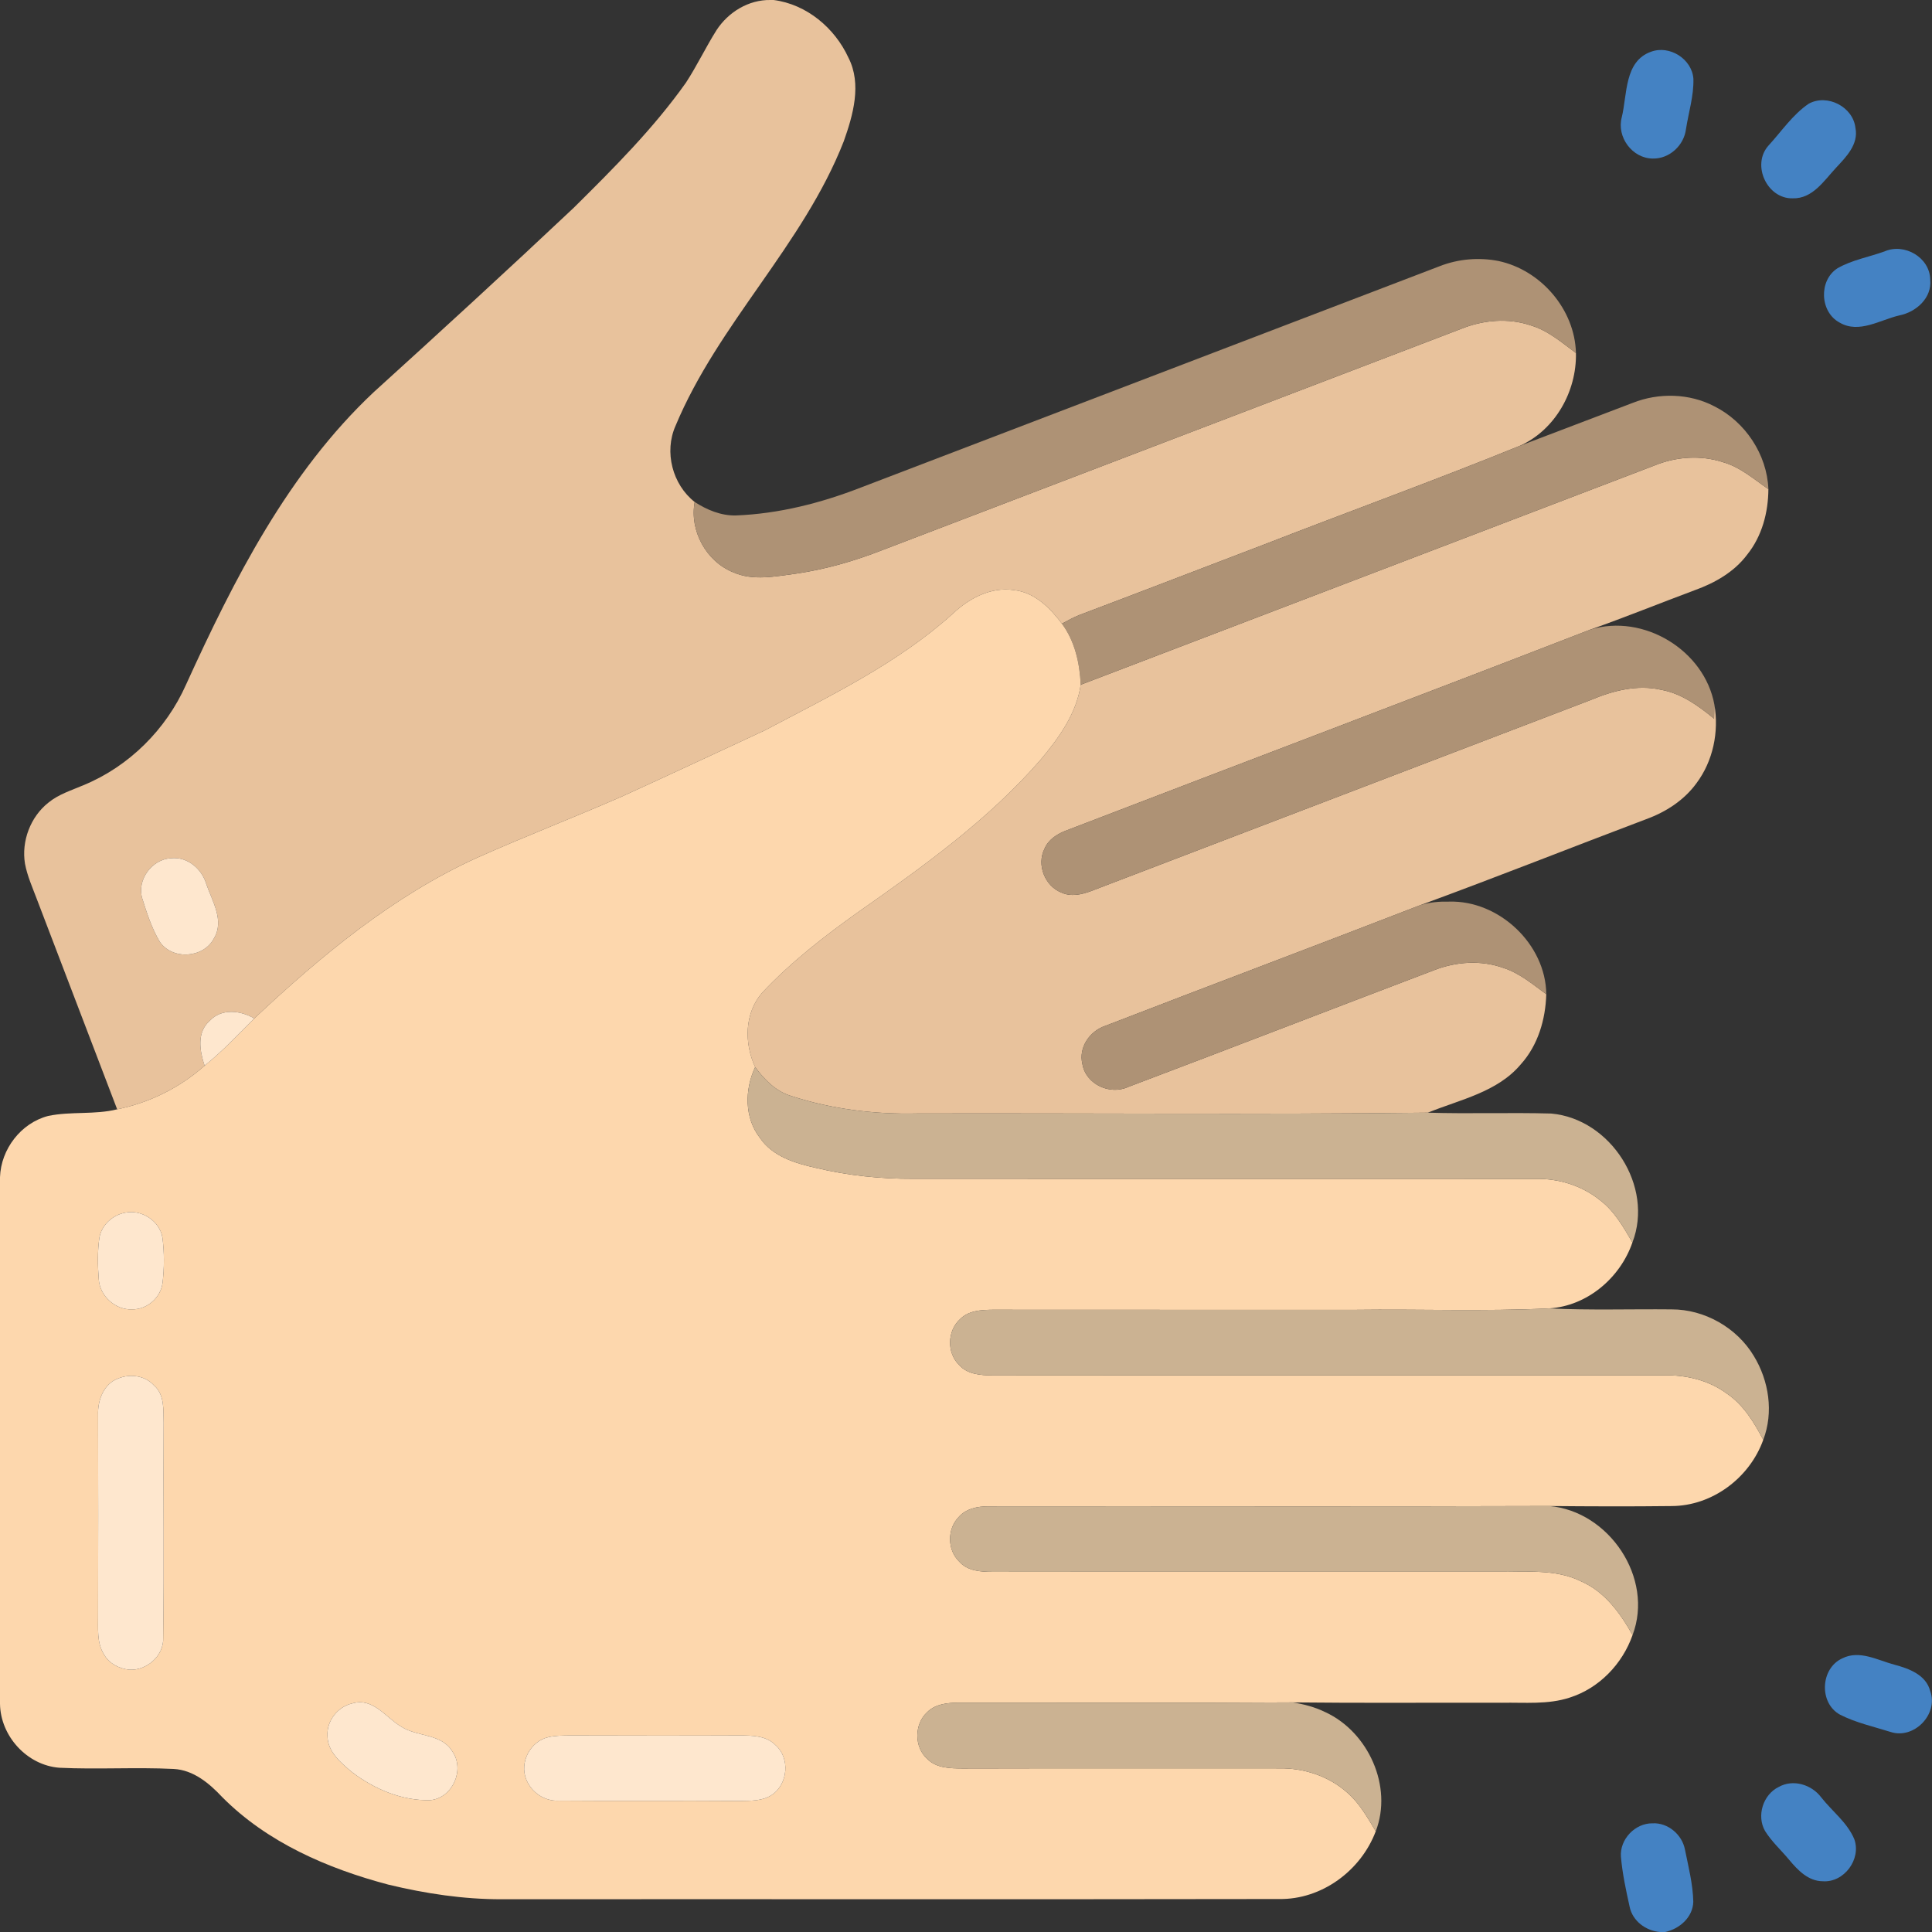 <?xml version="1.0" encoding="UTF-8" ?>
<!DOCTYPE svg PUBLIC "-//W3C//DTD SVG 1.1//EN" "http://www.w3.org/Graphics/SVG/1.1/DTD/svg11.dtd">
<svg width="512pt" height="512pt" viewBox="0 0 512 512" version="1.1" xmlns="http://www.w3.org/2000/svg">
<rect x="0" y="0" width="512" height="512" fill="#333333" stroke="none"/>
<g id="#e8c29cff">
<path fill="#e8c29c" opacity="1.00" d=" M 204.18 0.00 L 205.01 0.00 C 213.75 1.12 221.23 7.41 224.85 15.30 C 228.43 22.30 226.07 30.50 223.60 37.46 C 212.85 64.94 190.33 85.71 179.01 112.88 C 175.97 119.77 178.19 128.39 184.10 133.03 C 182.70 140.66 187.12 148.74 194.29 151.66 C 199.57 154.00 205.49 152.74 210.98 152.02 C 218.83 150.87 226.50 148.66 233.89 145.76 C 284.98 126.25 336.06 106.71 387.14 87.18 C 393.00 84.80 399.67 84.18 405.71 86.25 C 410.26 87.61 413.89 90.78 417.64 93.55 C 417.86 103.72 412.14 113.96 402.72 118.17 C 380.37 127.26 357.68 135.48 335.19 144.23 C 318.78 150.48 302.41 156.82 285.98 163.01 C 284.40 163.65 282.91 164.47 281.42 165.28 C 278.27 161.09 274.18 156.95 268.68 156.38 C 262.63 155.46 256.85 158.54 252.56 162.58 C 237.90 175.83 219.93 184.44 202.61 193.59 C 190.08 199.42 177.56 205.26 164.99 211.00 C 152.19 216.61 139.14 221.63 126.38 227.33 C 104.11 237.46 85.09 253.29 67.38 269.90 C 63.74 267.75 58.69 267.17 55.56 270.54 C 52.07 273.60 52.93 278.53 54.22 282.42 C 47.69 288.23 39.62 292.24 31.05 293.98 C 23.96 275.43 16.88 256.87 9.78 238.32 C 8.62 235.22 7.24 232.17 6.62 228.89 C 5.64 222.92 8.06 216.49 12.81 212.72 C 15.53 210.48 18.96 209.44 22.15 208.07 C 34.17 203.12 44.02 193.32 49.29 181.46 C 62.02 153.52 76.34 125.29 98.98 103.98 C 116.81 87.81 134.55 71.55 152.07 55.04 C 162.61 44.60 173.18 34.05 181.78 21.91 C 184.72 17.41 187.02 12.54 189.88 8.00 C 192.99 3.22 198.38 -0.10 204.18 0.00 M 45.32 227.44 C 40.25 227.71 36.23 233.16 37.69 238.07 C 38.93 242.00 40.21 246.01 42.33 249.56 C 45.67 254.49 53.96 253.95 56.70 248.67 C 59.54 243.97 56.22 238.80 54.67 234.28 C 53.48 230.25 49.67 226.97 45.32 227.44 Z" />
<path fill="#e8c29c" opacity="1.00" d=" M 438.40 123.38 C 444.15 121.02 450.69 120.54 456.62 122.49 C 461.19 123.78 464.79 127.00 468.64 129.62 C 468.61 135.80 466.95 142.09 463.03 146.97 C 459.60 151.57 454.46 154.49 449.14 156.40 C 439.91 159.85 430.77 163.55 421.48 166.84 C 375.15 184.80 328.66 202.38 282.27 220.21 C 279.99 221.11 277.79 222.58 276.81 224.92 C 274.66 229.18 276.90 234.85 281.33 236.56 C 283.83 237.70 286.64 237.07 289.10 236.16 C 333.27 219.23 377.48 202.40 421.65 185.47 C 427.47 183.03 433.90 181.36 440.21 182.80 C 445.60 183.77 450.11 187.06 454.25 190.46 C 454.27 189.54 454.31 187.68 454.33 186.75 C 455.58 193.94 453.98 201.68 449.59 207.55 C 446.30 212.08 441.46 215.20 436.25 217.09 C 416.33 224.62 396.53 232.49 376.52 239.82 C 348.70 250.61 320.76 261.10 292.92 271.86 C 288.79 273.23 285.77 277.58 286.85 281.98 C 287.75 287.35 294.14 290.29 298.98 288.05 C 326.06 277.82 353.06 267.36 380.12 257.08 C 385.91 254.83 392.49 254.39 398.39 256.50 C 402.70 257.88 406.19 260.86 409.78 263.48 C 409.58 270.17 407.60 276.97 403.05 282.03 C 396.85 289.44 386.92 291.39 378.39 294.87 C 333.29 295.40 288.18 294.97 243.08 295.08 C 231.77 295.35 220.38 293.94 209.61 290.43 C 205.57 289.20 202.55 286.08 200.12 282.79 C 197.19 276.45 197.26 268.47 202.03 263.03 C 209.66 254.91 218.51 248.06 227.57 241.61 C 244.66 229.64 261.83 217.34 275.62 201.52 C 280.51 195.70 285.28 189.19 286.40 181.46 C 337.08 162.12 387.73 142.73 438.40 123.38 Z" />
</g>
<g id="#4482c3ff">
<path fill="#4482c3" opacity="1.00" d=" M 437.54 13.71 C 442.46 11.88 448.40 15.63 448.77 20.89 C 448.89 25.39 447.50 29.75 446.81 34.17 C 446.29 38.51 442.44 42.11 438.01 42.02 C 432.56 41.98 428.38 36.32 429.79 31.06 C 431.26 25.04 430.43 16.23 437.54 13.71 Z" />
<path fill="#4482c3" opacity="1.00" d=" M 479.32 27.49 C 484.26 24.78 491.08 28.31 491.71 33.89 C 492.59 38.24 489.24 41.59 486.55 44.48 C 483.37 47.89 480.36 52.70 475.08 52.56 C 468.27 52.72 464.13 43.69 468.64 38.61 C 472.10 34.84 475.06 30.39 479.32 27.49 Z" />
<path fill="#4482c3" opacity="1.00" d=" M 499.39 66.64 C 504.67 64.32 511.42 68.20 511.53 74.08 C 512.03 78.95 507.82 82.69 503.38 83.58 C 498.26 84.75 492.69 88.50 487.54 85.50 C 482.26 82.70 481.93 74.31 486.96 71.09 C 490.80 68.89 495.25 68.13 499.39 66.64 Z" />
<path fill="#4482c3" opacity="1.00" d=" M 488.25 439.47 C 492.81 437.19 497.60 439.99 502.05 441.16 C 505.89 442.19 510.41 443.82 511.53 448.15 C 513.76 454.29 507.23 461.03 501.01 458.98 C 496.53 457.57 491.84 456.55 487.64 454.41 C 481.98 451.33 482.41 442.11 488.25 439.47 Z" />
<path fill="#4482c3" opacity="1.00" d=" M 471.36 473.57 C 475.18 471.41 480.09 472.92 482.64 476.32 C 485.54 480.01 489.57 482.99 491.41 487.41 C 493.31 492.71 488.70 498.96 483.05 498.55 C 479.19 498.53 476.43 495.60 474.15 492.88 C 472.03 490.31 469.51 488.06 467.75 485.22 C 465.46 481.21 467.22 475.60 471.36 473.57 Z" />
<path fill="#4482c3" opacity="1.00" d=" M 429.56 492.04 C 429.23 487.43 433.32 483.14 437.93 483.20 C 442.02 482.98 445.77 486.18 446.53 490.15 C 447.45 494.72 448.64 499.31 448.74 504.00 C 448.62 508.10 445.11 511.16 441.30 512.00 L 439.91 512.00 C 436.16 511.69 432.64 509.08 431.87 505.31 C 430.90 500.93 429.95 496.51 429.56 492.04 Z" />
</g>
<g id="#ae9275ff">
<path fill="#ae9275" opacity="1.00" d=" M 381.59 70.52 C 386.50 68.61 391.95 68.15 397.12 69.17 C 408.33 71.55 417.36 82.00 417.64 93.55 C 413.89 90.78 410.26 87.61 405.71 86.25 C 399.67 84.18 393.00 84.80 387.14 87.18 C 336.06 106.71 284.98 126.25 233.89 145.76 C 226.50 148.66 218.83 150.87 210.98 152.02 C 205.49 152.74 199.57 154.00 194.29 151.66 C 187.12 148.74 182.70 140.66 184.10 133.03 C 187.36 135.13 191.07 136.69 195.02 136.60 C 206.40 136.16 217.56 133.32 228.14 129.20 C 279.30 109.66 330.43 90.07 381.59 70.52 Z" />
<path fill="#ae9275" opacity="1.00" d=" M 432.68 106.77 C 439.57 104.03 447.70 104.21 454.31 107.67 C 462.51 111.77 468.28 120.43 468.64 129.62 C 464.79 127.00 461.19 123.78 456.62 122.49 C 450.69 120.54 444.15 121.02 438.40 123.38 C 387.73 142.73 337.08 162.12 286.40 181.46 C 286.15 175.77 284.86 169.94 281.42 165.28 C 282.91 164.47 284.40 163.65 285.98 163.01 C 302.41 156.82 318.78 150.48 335.19 144.23 C 357.68 135.48 380.37 127.26 402.72 118.17 C 412.71 114.39 422.69 110.55 432.68 106.77 Z" />
<path fill="#ae9275" opacity="1.00" d=" M 421.48 166.84 C 435.53 162.52 451.71 172.31 454.33 186.75 C 454.31 187.68 454.27 189.54 454.25 190.46 C 450.11 187.06 445.60 183.77 440.21 182.80 C 433.90 181.36 427.47 183.03 421.65 185.47 C 377.48 202.40 333.27 219.23 289.10 236.16 C 286.64 237.07 283.83 237.70 281.33 236.56 C 276.90 234.85 274.66 229.18 276.81 224.92 C 277.79 222.58 279.99 221.11 282.27 220.21 C 328.66 202.38 375.15 184.80 421.48 166.84 Z" />
<path fill="#ae9275" opacity="1.00" d=" M 376.52 239.82 C 378.95 239.10 381.48 238.88 384.01 238.94 C 397.22 238.54 409.65 250.20 409.78 263.48 C 406.19 260.86 402.70 257.88 398.39 256.50 C 392.49 254.39 385.91 254.83 380.12 257.08 C 353.06 267.36 326.06 277.82 298.98 288.05 C 294.14 290.29 287.75 287.35 286.85 281.98 C 285.77 277.58 288.79 273.23 292.92 271.86 C 320.76 261.10 348.70 250.61 376.52 239.82 Z" />
</g>
<g id="#fdd7adff">
<path fill="#fdd7ad" opacity="1.00" d=" M 252.56 162.58 C 256.85 158.54 262.63 155.46 268.68 156.38 C 274.18 156.95 278.27 161.09 281.42 165.28 C 284.86 169.94 286.15 175.77 286.40 181.46 C 285.28 189.19 280.51 195.70 275.62 201.52 C 261.83 217.34 244.66 229.64 227.57 241.61 C 218.51 248.06 209.66 254.91 202.03 263.03 C 197.26 268.47 197.19 276.45 200.12 282.79 C 197.34 288.75 197.23 296.16 201.38 301.54 C 204.74 306.50 210.76 308.29 216.31 309.52 C 224.73 311.54 233.38 312.43 242.03 312.39 C 297.02 312.43 352.01 312.38 407.00 312.41 C 413.10 312.31 419.24 314.20 424.01 318.06 C 427.85 320.95 430.22 325.20 432.61 329.26 C 429.38 338.66 420.60 346.14 410.51 346.74 C 393.37 347.57 376.18 346.90 359.01 347.12 C 327.01 347.10 295.01 347.14 263.01 347.10 C 260.03 347.13 256.70 347.31 254.46 349.55 C 251.02 352.63 250.85 358.56 254.21 361.76 C 256.40 364.23 259.90 364.46 262.98 364.50 C 322.33 364.44 381.67 364.50 441.01 364.47 C 446.87 364.35 452.87 365.78 457.63 369.31 C 462.05 372.29 464.85 376.95 467.28 381.57 C 463.67 391.66 453.75 399.11 442.94 399.12 C 432.15 399.25 421.36 399.21 410.57 399.11 C 361.03 399.29 311.48 399.12 261.93 399.19 C 259.09 399.19 255.98 399.79 254.04 402.06 C 250.98 405.22 251.02 410.75 254.19 413.82 C 256.35 416.33 259.90 416.55 262.98 416.56 C 307.65 416.50 352.33 416.55 397.00 416.54 C 404.33 416.66 412.12 415.69 418.93 419.04 C 425.25 421.75 429.39 427.49 432.65 433.30 C 429.97 440.95 423.82 447.37 416.05 449.86 C 410.24 451.79 404.03 451.13 398.01 451.25 C 379.52 451.19 361.02 451.36 342.53 451.15 C 313.02 451.35 283.50 451.20 253.99 451.23 C 251.09 451.24 247.87 451.57 245.72 453.74 C 242.23 456.93 242.22 463.06 245.80 466.19 C 248.21 468.59 251.82 468.64 254.99 468.66 C 282.98 468.59 310.98 468.63 338.97 468.63 C 345.51 468.51 352.12 470.67 357.03 475.06 C 360.29 477.86 362.39 481.68 364.59 485.30 C 360.66 495.75 350.25 503.46 338.95 503.26 C 270.29 503.38 201.62 503.27 132.96 503.32 C 122.82 503.35 112.74 501.81 102.90 499.44 C 86.77 495.17 70.77 488.24 58.86 476.22 C 55.44 472.57 51.26 469.07 46.03 468.79 C 35.93 468.29 25.80 468.96 15.71 468.47 C 7.15 467.81 0.13 460.08 0.00 451.55 L 0.00 311.96 C 0.25 304.55 5.54 297.62 12.75 295.74 C 18.77 294.47 25.04 295.47 31.05 293.98 C 39.62 292.24 47.69 288.23 54.22 282.42 C 58.93 278.60 63.12 274.20 67.38 269.90 C 85.09 253.29 104.11 237.46 126.38 227.33 C 139.14 221.63 152.19 216.61 164.99 211.00 C 177.56 205.26 190.08 199.42 202.61 193.59 C 219.93 184.44 237.90 175.83 252.56 162.58 M 33.23 321.36 C 29.87 321.95 26.90 324.63 26.33 328.05 C 25.82 331.67 25.88 335.35 26.17 338.99 C 26.40 343.41 30.59 347.24 35.03 346.99 C 38.95 347.07 42.56 343.91 43.07 340.05 C 43.55 336.05 43.57 331.97 43.05 327.97 C 42.32 323.58 37.56 320.47 33.23 321.36 M 31.28 365.33 C 27.44 366.74 25.85 371.16 25.99 374.96 C 26.04 392.63 26.03 410.31 25.99 427.99 C 26.04 431.48 25.59 435.30 27.54 438.41 C 28.87 440.84 31.57 442.23 34.26 442.49 C 38.92 442.78 43.48 438.75 43.25 433.97 C 43.52 414.99 43.25 396.00 43.37 377.02 C 43.27 373.64 43.66 369.58 40.80 367.14 C 38.46 364.52 34.43 364.00 31.28 365.33 M 93.36 451.42 C 89.51 452.28 86.54 456.03 86.78 460.01 C 86.79 464.27 90.36 467.18 93.34 469.68 C 99.24 474.15 106.56 477.27 114.04 477.06 C 119.94 476.52 123.25 468.97 119.89 464.17 C 117.05 459.37 110.63 460.33 106.39 457.61 C 102.23 455.20 98.88 449.76 93.36 451.42 M 145.30 460.37 C 140.54 461.46 137.59 467.05 139.47 471.59 C 140.84 475.02 144.35 477.41 148.08 477.19 C 164.07 477.33 180.06 477.15 196.05 477.28 C 198.94 477.21 202.11 477.34 204.61 475.63 C 208.83 472.78 209.41 465.89 205.54 462.49 C 203.06 459.94 199.31 459.92 196.01 459.91 C 181.01 459.98 166.01 459.95 151.01 459.91 C 149.10 459.94 147.17 459.93 145.30 460.37 Z" />
</g>
<g id="#fee7ceff">
<path fill="#fee7ce" opacity="1.00" d=" M 45.32 227.44 C 49.67 226.97 53.48 230.25 54.67 234.28 C 56.22 238.80 59.54 243.97 56.70 248.67 C 53.96 253.95 45.67 254.49 42.33 249.56 C 40.21 246.01 38.93 242.00 37.69 238.07 C 36.23 233.16 40.25 227.71 45.32 227.44 Z" />
<path fill="#fee7ce" opacity="1.00" d=" M 55.56 270.54 C 58.69 267.17 63.74 267.75 67.38 269.90 C 63.12 274.20 58.93 278.60 54.22 282.42 C 52.93 278.53 52.07 273.60 55.56 270.54 Z" />
<path fill="#fee7ce" opacity="1.00" d=" M 33.23 321.36 C 37.56 320.47 42.32 323.58 43.05 327.97 C 43.57 331.97 43.55 336.05 43.07 340.05 C 42.56 343.91 38.95 347.07 35.03 346.99 C 30.59 347.24 26.40 343.41 26.17 338.99 C 25.88 335.35 25.82 331.67 26.33 328.05 C 26.90 324.63 29.87 321.95 33.23 321.36 Z" />
<path fill="#fee7ce" opacity="1.00" d=" M 31.28 365.33 C 34.43 364.00 38.46 364.52 40.80 367.14 C 43.66 369.58 43.27 373.64 43.37 377.02 C 43.25 396.00 43.52 414.99 43.25 433.97 C 43.48 438.75 38.92 442.78 34.26 442.49 C 31.57 442.23 28.87 440.84 27.54 438.41 C 25.59 435.30 26.04 431.48 25.99 427.99 C 26.03 410.31 26.04 392.63 25.99 374.96 C 25.85 371.16 27.44 366.74 31.28 365.33 Z" />
<path fill="#fee7ce" opacity="1.00" d=" M 93.36 451.42 C 98.88 449.76 102.23 455.20 106.39 457.61 C 110.63 460.33 117.05 459.37 119.89 464.17 C 123.25 468.97 119.94 476.52 114.04 477.06 C 106.56 477.27 99.24 474.15 93.34 469.68 C 90.36 467.18 86.79 464.27 86.78 460.01 C 86.54 456.03 89.51 452.28 93.36 451.42 Z" />
<path fill="#fee7ce" opacity="1.00" d=" M 145.30 460.37 C 147.17 459.93 149.10 459.94 151.01 459.91 C 166.01 459.95 181.01 459.98 196.01 459.91 C 199.31 459.92 203.06 459.94 205.54 462.49 C 209.41 465.89 208.83 472.78 204.61 475.63 C 202.11 477.34 198.94 477.21 196.05 477.28 C 180.06 477.15 164.07 477.33 148.08 477.19 C 144.35 477.41 140.84 475.02 139.47 471.59 C 137.59 467.05 140.54 461.46 145.30 460.37 Z" />
</g>
<g id="#cbb292ff">
<path fill="#cbb292" opacity="1.00" d=" M 200.12 282.79 C 202.55 286.08 205.57 289.20 209.61 290.43 C 220.38 293.94 231.77 295.35 243.08 295.08 C 288.18 294.97 333.29 295.40 378.39 294.87 C 389.29 295.21 400.21 294.79 411.11 295.10 C 426.85 296.53 438.34 314.41 432.61 329.26 C 430.22 325.20 427.85 320.95 424.01 318.06 C 419.24 314.20 413.10 312.31 407.00 312.41 C 352.01 312.38 297.02 312.43 242.03 312.39 C 233.38 312.43 224.73 311.54 216.31 309.52 C 210.76 308.29 204.74 306.50 201.38 301.54 C 197.23 296.16 197.34 288.75 200.12 282.79 Z" />
<path fill="#cbb292" opacity="1.00" d=" M 359.01 347.12 C 376.18 346.90 393.37 347.57 410.51 346.74 C 421.32 347.26 432.15 346.89 442.97 347.00 C 451.70 346.97 460.28 351.84 464.77 359.33 C 468.79 365.91 470.07 374.27 467.28 381.57 C 464.85 376.95 462.05 372.29 457.63 369.31 C 452.87 365.78 446.87 364.35 441.01 364.47 C 381.67 364.50 322.33 364.44 262.98 364.50 C 259.90 364.46 256.40 364.23 254.21 361.76 C 250.85 358.56 251.02 352.63 254.46 349.55 C 256.70 347.31 260.03 347.13 263.01 347.10 C 295.01 347.14 327.01 347.10 359.01 347.12 Z" />
<path fill="#cbb292" opacity="1.00" d=" M 254.04 402.06 C 255.98 399.79 259.09 399.19 261.93 399.19 C 311.48 399.12 361.03 399.29 410.57 399.11 C 426.43 400.47 438.37 418.21 432.65 433.30 C 429.39 427.49 425.25 421.75 418.93 419.04 C 412.12 415.69 404.33 416.66 397.00 416.54 C 352.33 416.55 307.65 416.50 262.98 416.56 C 259.90 416.55 256.35 416.33 254.19 413.82 C 251.02 410.75 250.98 405.22 254.04 402.06 Z" />
<path fill="#cbb292" opacity="1.00" d=" M 245.72 453.74 C 247.87 451.57 251.09 451.24 253.99 451.23 C 283.50 451.20 313.02 451.35 342.53 451.15 C 345.54 451.61 348.53 452.41 351.27 453.76 C 362.63 459.03 369.16 473.45 364.59 485.30 C 362.39 481.68 360.29 477.86 357.03 475.06 C 352.12 470.67 345.51 468.51 338.97 468.63 C 310.98 468.63 282.98 468.59 254.99 468.66 C 251.82 468.64 248.21 468.59 245.80 466.19 C 242.22 463.06 242.23 456.93 245.72 453.74 Z" />
</g>
</svg>

